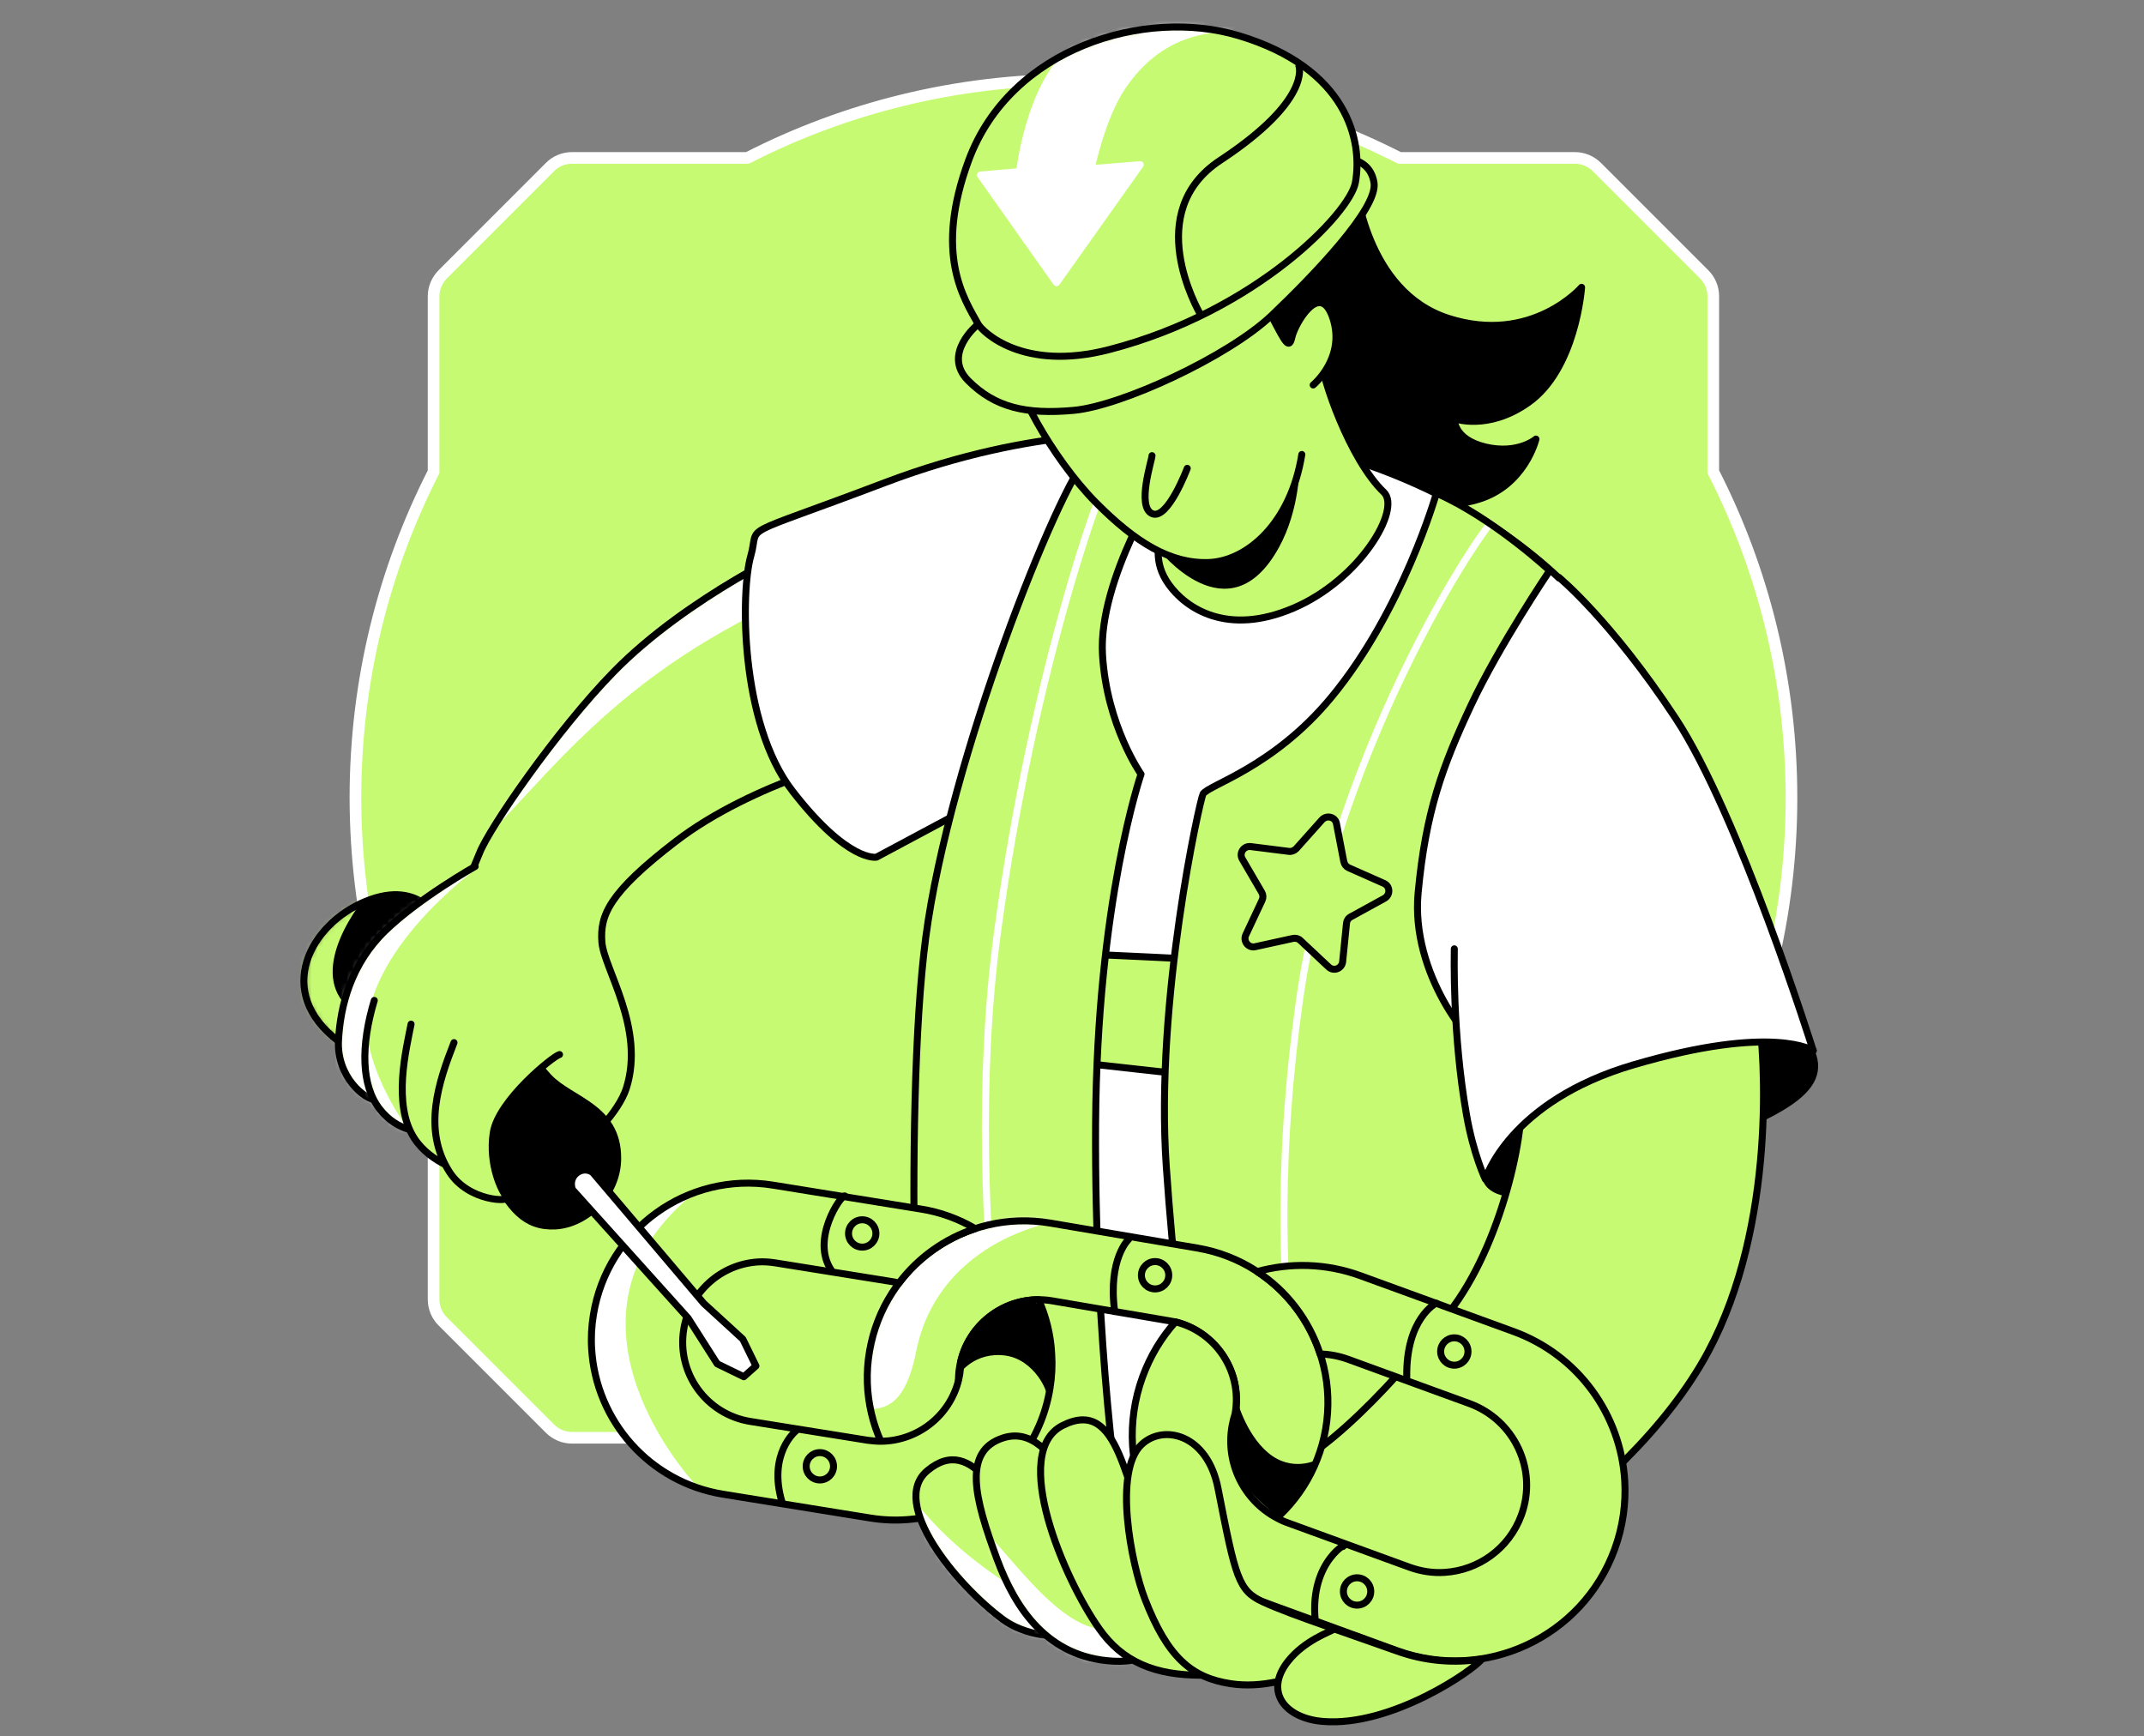 <svg width="368" height="298" viewBox="0 0 368 298" fill="none" xmlns="http://www.w3.org/2000/svg">
<rect x="0" y="0" width="368" height="298" fill="#808080" stroke="none"/>
<path d="M74.423 192.88V222.989C74.423 224.41 74.985 225.798 76.01 226.79L94.385 245.165C95.41 246.19 96.765 246.752 98.186 246.752H128.295C145.084 255.312 164.088 260.17 184.248 260.17C204.376 260.17 223.413 255.345 240.202 246.752H270.311C271.732 246.752 273.12 246.19 274.111 245.165L292.487 226.79C293.512 225.765 294.073 224.41 294.073 222.989V192.88C302.633 176.091 307.492 157.087 307.492 136.927C307.492 116.799 302.666 97.763 294.073 80.973V50.865C294.073 49.444 293.512 48.055 292.487 47.064L274.111 28.688C273.087 27.664 271.732 27.102 270.311 27.102H240.202C223.413 18.542 204.409 13.684 184.248 13.684C164.121 13.684 145.084 18.509 128.295 27.102H98.186C96.765 27.102 95.377 27.664 94.385 28.688L76.01 47.064C74.985 48.089 74.423 49.444 74.423 50.865V80.973C65.863 97.763 61.005 116.766 61.005 136.927C61.038 157.087 65.863 176.124 74.423 192.88Z" fill="#C7FA73" stroke="white" stroke-width="2" stroke-miterlimit="10" stroke-linecap="round" stroke-linejoin="round"/>
<path d="M148.984 129.524C148.984 129.524 129.253 134.217 116 144.396C104.367 153.32 102.979 157.153 103.309 161.681C103.64 166.209 110.778 176.455 107.506 186.766C106.217 190.831 100.962 196.218 98.054 197.739C95.146 199.259 94.98 195.161 92.37 191.294C89.758 187.427 85.594 187.526 78.455 178.603C71.35 169.646 80.703 150.576 82.322 146.379C83.942 142.182 95.509 125.359 105.292 115.345C118.049 102.257 137.945 93.202 136.987 93.83C136.028 94.458 148.984 129.524 148.984 129.524Z" fill="#C7FA73"/>
<mask id="mask0" mask-type="alpha" maskUnits="userSpaceOnUse" x="75" y="93" width="74" height="106">
<path d="M148.984 129.524C148.984 129.524 129.253 134.217 116 144.396C104.367 153.32 102.979 157.153 103.309 161.681C103.64 166.209 110.778 176.455 107.506 186.766C106.217 190.831 100.962 196.218 98.054 197.739C95.146 199.259 94.98 195.161 92.37 191.294C89.758 187.427 85.594 187.526 78.455 178.603C71.35 169.646 80.703 150.576 82.322 146.379C83.942 142.182 95.509 125.359 105.292 115.345C118.049 102.257 137.945 93.202 136.987 93.83C136.028 94.458 148.984 129.524 148.984 129.524Z" fill="#C7FA73"/>
</mask>
<g mask="url(#mask0)">
<path d="M78.29 143.107C82.355 146.346 79.315 147.999 94.319 132.102C107.341 118.32 118.314 111.016 131.6 104.34C144.853 97.697 135.037 96.54 135.037 96.54C135.037 96.54 110.877 99.68 109.555 101.035C108.233 102.357 78.29 143.107 78.29 143.107Z" fill="white"/>
</g>
<path d="M148.984 129.524C148.984 129.524 129.253 134.217 116 144.396C104.367 153.32 102.979 157.153 103.309 161.681C103.64 166.209 110.778 176.455 107.506 186.766C106.217 190.831 100.962 196.218 98.054 197.739C95.146 199.259 94.98 195.161 92.37 191.294C89.758 187.427 85.594 187.526 78.455 178.603C71.35 169.646 80.703 150.576 82.322 146.379C83.942 142.182 95.509 125.359 105.292 115.345C118.049 102.257 137.945 93.202 136.987 93.83C136.028 94.458 148.984 129.524 148.984 129.524Z" stroke="black" stroke-width="1.2" stroke-miterlimit="10" stroke-linecap="round" stroke-linejoin="round"/>
<path d="M77.299 161.152C75.977 158.013 72.308 150.775 62.79 154.675C53.238 158.575 46.893 170.274 58.163 178.735C69.433 187.196 80.438 193.343 84.173 200.845C87.412 207.389 90.122 210.661 95.344 210.397C100.533 210.099 106.019 205.142 106.019 198.763C106.019 189.972 97.955 188.881 94.187 184.882C90.287 180.718 78.522 164.061 77.299 161.152Z" fill="black"/>
<mask id="mask1" mask-type="alpha" maskUnits="userSpaceOnUse" x="52" y="153" width="55" height="58">
<path d="M77.299 161.152C75.977 158.013 72.308 150.775 62.79 154.675C53.238 158.575 46.893 170.274 58.163 178.735C69.433 187.196 80.438 193.343 84.173 200.845C87.412 207.389 90.122 210.661 95.344 210.397C100.533 210.099 106.019 205.142 106.019 198.763C106.019 189.972 97.955 188.881 94.187 184.882C90.287 180.718 78.522 164.061 77.299 161.152Z" fill="black"/>
</mask>
<g mask="url(#mask1)">
<path d="M65.269 151.006C60.642 155.666 53.503 166.209 59.22 172.356C71.614 185.642 64.641 187.13 59.914 184.981C54.428 182.503 44.447 186.535 43.059 173.348C41.671 160.161 65.269 151.006 65.269 151.006Z" fill="#C7FA73"/>
</g>
<path d="M77.299 161.152C75.977 158.013 72.308 150.775 62.79 154.675C53.238 158.575 46.893 170.274 58.163 178.735C69.433 187.196 80.438 193.343 84.173 200.845C87.412 207.389 90.122 210.661 95.344 210.397C100.533 210.099 106.019 205.142 106.019 198.763C106.019 189.972 97.955 188.881 94.187 184.882C90.287 180.718 78.522 164.061 77.299 161.152Z" stroke="black" stroke-width="1.2" stroke-miterlimit="10" stroke-linecap="round" stroke-linejoin="round"/>
<path d="M232.667 31.365C232.667 31.365 234.286 50.038 248.597 54.632C262.907 59.226 271.467 49.311 271.467 49.311C271.467 49.311 270.509 63.391 262.246 69.141C255.372 73.967 249.621 71.852 249.621 71.852C249.621 71.852 249.357 75.355 254.942 76.71C260.561 78.032 263.634 75.355 263.634 75.355C263.634 75.355 261.718 83.419 253.521 85.766C245.325 88.112 233.625 86.559 227.544 83.154C221.496 79.75 207.416 45.378 207.416 45.378L232.667 31.365Z" fill="black" stroke="black" stroke-width="1.2" stroke-miterlimit="10" stroke-linecap="round" stroke-linejoin="round"/>
<path d="M198.229 74.562C197.27 74.528 178.101 72.876 151.892 82.824C125.684 92.772 130.542 89.599 128.857 95.449C127.171 101.266 126.907 124.004 136.028 135.77C145.58 148.098 150.438 147.106 150.438 147.106L169.343 136.993C169.343 136.993 162.369 197.541 163.063 213.074C163.757 228.607 171.028 252.602 171.028 252.602C171.028 252.602 173.144 259.278 190.197 258.65C207.251 258.022 251.075 244.108 256.892 234.656C262.709 225.203 259.305 205.076 259.305 205.076C259.305 205.076 263.667 184.948 264.626 182.999C265.584 181.049 274.078 119.708 275.301 115.345C276.524 110.983 276.987 112.437 275.301 108.57C273.616 104.703 262.213 91.12 240.863 82.13C219.546 73.107 202.591 74.661 198.229 74.562Z" fill="white" stroke="black" stroke-width="1.2" stroke-miterlimit="10" stroke-linecap="round" stroke-linejoin="round"/>
<path d="M280.424 180.288C302.501 176.422 311.226 180.288 311.226 180.288Z" fill="white"/>
<path d="M280.424 180.288C302.501 176.422 311.226 180.288 311.226 180.288" stroke="black" stroke-width="1.2" stroke-miterlimit="10" stroke-linecap="round" stroke-linejoin="round"/>
<path d="M199.187 90.326C199.088 93.037 197.733 96.308 200.641 100.341C203.55 104.373 210.589 109.231 221.991 104.373C233.394 99.514 240.566 87.418 237.525 84.477C231.576 78.792 226.85 64.581 226.85 61.937C226.85 59.26 199.385 85.468 199.187 90.326Z" fill="#C7FA73" stroke="black" stroke-width="1.2" stroke-miterlimit="10" stroke-linecap="round" stroke-linejoin="round"/>
<path d="M198.79 94.226C198.79 94.226 210.821 109.727 219.513 93.962C223.148 87.385 223.049 79.85 223.049 79.85C223.049 79.85 218.455 91.946 210.259 94.259C203.285 96.209 198.79 94.226 198.79 94.226Z" fill="black"/>
<path d="M81.562 148.693C81.562 148.693 72.011 154.047 66.095 159.764C60.311 165.383 58.394 172.522 58.097 178.636C57.799 184.75 62.558 188.848 64.872 188.848C67.185 188.848 63.715 176.917 67.185 173.117C67.185 173.117 88.139 166.573 88.866 165.548" fill="#C7FA73"/>
<mask id="mask2" mask-type="alpha" maskUnits="userSpaceOnUse" x="58" y="148" width="31" height="41">
<path d="M81.562 148.693C81.562 148.693 72.011 154.047 66.095 159.764C60.311 165.383 58.394 172.522 58.097 178.636C57.799 184.75 62.558 188.848 64.872 188.848C67.185 188.848 63.715 176.917 67.185 173.117C67.185 173.117 88.139 166.573 88.866 165.548" fill="#C7FA73"/>
</mask>
<g mask="url(#mask2)">
<path d="M82.355 148.66C82.355 148.66 63.715 161.88 62.955 176.554C62.393 187.824 75.911 203.522 82.653 205.274C89.395 207.026 69.036 208.116 69.036 208.116L46.529 192.418C46.529 192.418 52.544 153.287 65.269 152.328C77.993 151.337 82.355 148.66 82.355 148.66Z" fill="white"/>
</g>
<path d="M81.562 148.693C81.562 148.693 72.011 154.047 66.095 159.764C60.311 165.383 58.394 172.522 58.097 178.636C57.799 184.75 62.558 188.848 64.872 188.848C67.185 188.848 63.715 176.917 67.185 173.117C67.185 173.117 88.139 166.573 88.866 165.548" stroke="black" stroke-width="1.2" stroke-miterlimit="10" stroke-linecap="round" stroke-linejoin="round"/>
<path d="M76.208 196.417C72.176 192.054 61.038 188.419 62.955 178.867C64.872 169.316 70.623 162.507 76.472 158.541C82.322 154.609 84.966 149.254 88.47 154.609C91.973 159.996 96.897 172.72 93.427 178.834C89.957 184.948 79.15 196.086 79.744 198.433C80.306 200.779 76.208 196.417 76.208 196.417Z" fill="#C7FA73"/>
<path d="M64.244 171.695C61.931 179.363 61.964 186.237 65.169 190.336C68.375 194.434 72.44 194.136 72.44 194.136C72.44 194.136 71.581 190.336 72.44 186.568C73.3 182.767 74.82 181.049 74.82 181.049" fill="#C7FA73"/>
<mask id="mask3" mask-type="alpha" maskUnits="userSpaceOnUse" x="62" y="171" width="13" height="24">
<path d="M64.244 171.695C61.931 179.363 61.964 186.237 65.169 190.336C68.375 194.434 72.44 194.136 72.44 194.136C72.44 194.136 71.581 190.336 72.44 186.568C73.3 182.767 74.82 181.049 74.82 181.049" fill="#C7FA73"/>
</mask>
<g mask="url(#mask3)">
<path d="M76.472 148.66C76.472 148.66 62.327 165.317 62.955 176.554C63.583 187.791 75.911 203.522 82.653 205.274C89.395 207.026 69.036 208.116 69.036 208.116L46.529 192.418C46.529 192.418 52.544 153.287 65.269 152.328C77.993 151.337 76.472 148.66 76.472 148.66Z" fill="white"/>
</g>
<path d="M64.244 171.695C61.931 179.363 61.964 186.237 65.169 190.336C68.375 194.434 72.44 194.136 72.44 194.136C72.44 194.136 71.581 190.336 72.44 186.568C73.3 182.767 74.82 181.049 74.82 181.049" stroke="black" stroke-width="1.2" stroke-miterlimit="10" stroke-linecap="round" stroke-linejoin="round"/>
<path d="M70.556 175.761C69.73 180.024 67.318 189.542 71.118 195.359C73.994 199.788 79.744 201.143 79.744 201.143V184.486" fill="#C7FA73"/>
<path d="M70.556 175.761C69.73 180.024 67.318 189.542 71.118 195.359C73.994 199.788 79.744 201.143 79.744 201.143V184.486" stroke="black" stroke-width="1.2" stroke-miterlimit="10" stroke-linecap="round" stroke-linejoin="round"/>
<path d="M96.038 180.982C94.881 181.28 85.561 188.848 84.669 194.368C83.809 199.887 86.123 204.547 86.982 205.439C87.842 206.299 80.472 206.332 77.133 201.11C72.473 193.839 75.316 185.609 77.927 178.933" fill="#C7FA73"/>
<path d="M96.038 180.982C94.881 181.28 85.561 188.848 84.669 194.368C83.809 199.887 86.123 204.547 86.982 205.439C87.842 206.299 80.472 206.332 77.133 201.11C72.473 193.839 75.316 185.609 77.927 178.933" stroke="black" stroke-width="1.2" stroke-miterlimit="10" stroke-linecap="round" stroke-linejoin="round"/>
<path d="M186.826 163.797C188.776 163.797 207.582 164.755 207.582 164.755L205.929 184.684L184.248 182.271L186.826 163.797Z" fill="#C7FA73" stroke="black" stroke-width="1.2" stroke-miterlimit="10" stroke-linecap="round" stroke-linejoin="round"/>
<path d="M246.548 84.642C246.548 84.642 240.83 104.769 228.535 119.642C218.554 131.738 207.449 134.68 206.491 136.266C205.995 137.092 198.229 171.629 200.178 200.118C202.459 233.598 207.449 258.65 207.449 258.65C207.449 258.65 261.222 230.392 261.519 229.434C261.85 228.475 258.941 206.795 258.941 206.795C258.941 206.795 257.421 180.916 254.942 180.288C252.464 179.627 242.119 167.168 243.408 153.254C244.697 139.34 247.605 131.474 252.464 121.096C257.322 110.751 265.981 97.928 265.981 97.928C265.981 97.928 256.33 88.938 246.548 84.642Z" fill="#C7FA73"/>
<mask id="mask4" mask-type="alpha" maskUnits="userSpaceOnUse" x="199" y="84" width="67" height="175">
<path d="M246.548 84.642C246.548 84.642 240.83 104.769 228.535 119.642C218.554 131.738 207.449 134.68 206.491 136.266C205.995 137.092 198.229 171.629 200.178 200.118C202.459 233.598 207.449 258.65 207.449 258.65C207.449 258.65 261.222 230.392 261.519 229.434C261.85 228.475 258.941 206.795 258.941 206.795C258.941 206.795 257.421 180.916 254.942 180.288C252.464 179.627 242.119 167.168 243.408 153.254C244.697 139.34 247.605 131.474 252.464 121.096C257.322 110.751 265.981 97.928 265.981 97.928C265.981 97.928 256.33 88.938 246.548 84.642Z" fill="#C7FA73"/>
</mask>
<g mask="url(#mask4)">
<path d="M258.611 86.955C256.198 86.724 229.296 127.442 223.049 171.662C215.745 223.584 225.726 254.023 225.726 254.023" stroke="white" stroke-width="1.2" stroke-miterlimit="10" stroke-linecap="round" stroke-linejoin="round"/>
</g>
<path d="M246.548 84.642C246.548 84.642 240.83 104.769 228.535 119.642C218.554 131.738 207.449 134.68 206.491 136.266C205.995 137.092 198.229 171.629 200.178 200.118C202.459 233.598 207.449 258.65 207.449 258.65C207.449 258.65 261.222 230.392 261.519 229.434C261.85 228.475 258.941 206.795 258.941 206.795C258.941 206.795 257.421 180.916 254.942 180.288C252.464 179.627 242.119 167.168 243.408 153.254C244.697 139.34 247.605 131.474 252.464 121.096C257.322 110.751 265.981 97.928 265.981 97.928C265.981 97.928 256.33 88.938 246.548 84.642Z" stroke="black" stroke-width="1.2" stroke-miterlimit="10" stroke-linecap="round" stroke-linejoin="round"/>
<path d="M280.424 180.288C258.346 184.155 254.942 201.143 254.942 201.143C254.942 201.143 253.257 209.637 277.978 201.143C302.7 192.649 313.375 188.287 311.193 181.247C308.88 173.678 280.424 180.288 280.424 180.288Z" fill="black" stroke="black" stroke-width="1.2" stroke-miterlimit="10" stroke-linecap="round" stroke-linejoin="round"/>
<path d="M260.858 187.097C262.18 192.352 258.28 212.116 249.588 224.08C243.937 231.879 228.37 250.222 218.554 252.866C208.738 255.51 194.229 262.418 194.229 262.418C194.229 262.418 229.461 282.479 235.608 280.529C241.755 278.579 279.102 258.22 293.181 232.012C304.914 210.133 302.964 180.949 301.807 173.811C300.65 166.672 297.808 167.002 295.825 167.961C293.842 168.919 260.858 187.097 260.858 187.097Z" fill="#C7FA73" stroke="black" stroke-width="1.2" stroke-miterlimit="10" stroke-linecap="round" stroke-linejoin="round"/>
<path d="M249.621 162.838C249.621 163.796 249.258 177.314 251.703 191.261C252.926 198.235 254.942 202.366 254.942 202.366C254.942 202.366 258.941 189.014 280.424 182.734C304.418 175.694 311.226 180.321 311.226 180.321C311.226 180.321 298.502 139.769 287.563 123.211C276.458 106.389 267.567 99.085 267.567 99.085" fill="white"/>
<path d="M249.621 162.838C249.621 163.796 249.258 177.314 251.703 191.261C252.926 198.235 254.942 202.366 254.942 202.366C254.942 202.366 258.941 189.014 280.424 182.734C304.418 175.694 311.226 180.321 311.226 180.321C311.226 180.321 298.502 139.769 287.563 123.211C276.458 106.389 267.567 99.085 267.567 99.085" stroke="black" stroke-width="1.2" stroke-miterlimit="10" stroke-linecap="round" stroke-linejoin="round"/>
<path d="M199.848 81.833C199.848 81.833 188.446 99.382 189.239 112.404C189.966 124.533 195.849 132.862 195.849 132.862C195.849 132.862 188.28 154.774 188.049 192.914C187.818 231.053 192.313 260.17 192.313 260.17C192.313 260.17 159.957 257.791 158.899 257.559C157.841 257.328 154.9 191.294 158.899 160.888C162.898 130.482 181.538 83.749 186.826 78.197C192.114 72.612 199.848 81.833 199.848 81.833Z" fill="#C7FA73"/>
<path d="M192.147 77.933C190.032 79.056 177.275 114.684 171.161 160.359C164.518 210.166 176.316 267.078 176.316 267.078" stroke="white" stroke-width="1.2" stroke-miterlimit="10" stroke-linecap="round" stroke-linejoin="round"/>
<path d="M199.848 81.833C199.848 81.833 188.446 99.382 189.239 112.404C189.966 124.533 195.849 132.862 195.849 132.862C195.849 132.862 188.28 154.774 188.049 192.914C187.818 231.053 192.313 260.17 192.313 260.17C192.313 260.17 159.957 257.791 158.899 257.559C157.841 257.328 154.9 191.294 158.899 160.888C162.898 130.482 181.538 83.749 186.826 78.197C192.114 72.612 199.848 81.833 199.848 81.833Z" stroke="black" stroke-width="1.2" stroke-miterlimit="10" stroke-linecap="round" stroke-linejoin="round"/>
<path d="M225.396 66.068C225.396 66.068 230.981 61.474 228.8 54.665C226.618 47.89 222.256 55.624 221.76 57.805C221.264 59.986 220.736 59.028 218.224 54.17C215.712 49.311 182.232 30.506 174.234 61.738C173.276 65.44 180.646 78.693 188.049 86.195C194.924 93.136 200.906 96.771 207.449 96.54C213.993 96.308 221.529 89.897 223.446 77.999" fill="#C7FA73"/>
<path d="M225.396 66.068C225.396 66.068 230.981 61.474 228.8 54.665C226.618 47.89 222.256 55.624 221.76 57.805C221.264 59.986 220.736 59.028 218.224 54.17C215.712 49.311 182.232 30.506 174.234 61.738C173.276 65.44 180.646 78.693 188.049 86.195C194.924 93.136 200.906 96.771 207.449 96.54C213.993 96.308 221.529 89.897 223.446 77.999" stroke="black" stroke-width="1.2" stroke-miterlimit="10" stroke-linecap="round" stroke-linejoin="round"/>
<path d="M197.733 78.197C197.733 78.924 195.056 86.922 197.733 88.145C200.41 89.368 203.781 80.378 203.781 80.378" fill="#C7FA73"/>
<path d="M197.733 78.197C197.733 78.924 195.056 86.922 197.733 88.145C200.41 89.368 203.781 80.378 203.781 80.378" stroke="black" stroke-width="1.2" stroke-miterlimit="10" stroke-linecap="round" stroke-linejoin="round"/>
<path d="M167.889 55.624C167.889 55.624 161.576 60.714 166.203 65.341C170.797 69.935 176.085 71.157 184.248 70.43C192.412 69.703 210.788 61.209 218.224 54.17C225.627 47.13 236.533 35.728 235.839 31.365C232.997 13.684 167.889 55.624 167.889 55.624Z" fill="#C7FA73" stroke="black" stroke-width="1.2" stroke-miterlimit="10" stroke-linecap="round" stroke-linejoin="round"/>
<path d="M167.889 55.624C168.583 56.847 175.457 63.886 190.429 59.986C215.646 53.443 231.675 36.521 232.634 31.365C233.956 24.193 231.245 11.7 212.605 6.115C196.543 1.29 173.441 8.164 166.269 27.498C160.287 43.627 165.476 51.261 167.889 55.624Z" fill="#C7FA73"/>
<mask id="mask5" mask-type="alpha" maskUnits="userSpaceOnUse" x="163" y="4" width="70" height="58">
<path d="M167.889 55.624C168.583 56.847 175.457 63.886 190.429 59.986C215.646 53.443 231.675 36.521 232.634 31.365C233.956 24.193 231.245 11.7 212.605 6.115C196.543 1.29 173.441 8.164 166.269 27.498C160.287 43.627 165.476 51.261 167.889 55.624Z" fill="#C7FA73"/>
</mask>
<g mask="url(#mask5)">
<path d="M187.124 6.413C176.977 11.007 175.027 29.448 175.027 29.448L168.285 30.043L181.34 48.518L195.717 28.259L187.289 28.953C187.289 28.953 189.107 20.128 192.61 14.906C199.187 5.19 207.416 5.157 210.887 4.661C214.357 4.132 203.252 -0.858 187.124 6.413Z" fill="white" stroke="white" stroke-width="1.2" stroke-miterlimit="10" stroke-linecap="round" stroke-linejoin="round"/>
</g>
<path d="M167.889 55.624C168.583 56.847 175.457 63.886 190.429 59.986C215.646 53.443 231.675 36.521 232.634 31.365C233.956 24.193 231.245 11.7 212.605 6.115C196.543 1.29 173.441 8.164 166.269 27.498C160.287 43.627 165.476 51.261 167.889 55.624Z" stroke="black" stroke-width="1.2" stroke-miterlimit="10" stroke-linecap="round" stroke-linejoin="round"/>
<path d="M206.061 54.004C205.566 53.046 195.948 36.389 209.466 27.498C225.164 17.154 222.95 11.337 222.95 11.337" stroke="black" stroke-width="1.2" stroke-miterlimit="10" stroke-linecap="round" stroke-linejoin="round"/>
<path d="M229.395 141.356L230.651 147.866C230.75 148.329 231.047 148.726 231.477 148.924L237.525 151.601C238.616 152.064 238.682 153.584 237.624 154.179L231.84 157.352C231.411 157.583 231.146 158.013 231.113 158.475L230.452 165.052C230.32 166.242 228.899 166.771 228.04 165.945L223.214 161.417C222.884 161.086 222.388 160.954 221.925 161.053L215.448 162.474C214.291 162.739 213.332 161.549 213.828 160.458L216.637 154.476C216.836 154.047 216.803 153.551 216.571 153.154L213.233 147.437C212.638 146.412 213.465 145.156 214.654 145.288L221.231 146.115C221.694 146.181 222.157 145.983 222.487 145.652L226.883 140.728C227.709 139.802 229.196 140.199 229.395 141.356Z" fill="#C7FA73" stroke="black" stroke-width="1.2" stroke-miterlimit="10" stroke-linecap="round" stroke-linejoin="round"/>
<path d="M171.227 262.88L196.543 267.177C211.184 269.656 225.032 259.807 227.544 245.199C230.023 230.557 220.174 216.709 205.566 214.198L180.249 209.901C165.608 207.422 151.76 217.271 149.248 231.879C146.737 246.521 156.586 260.402 171.227 262.88ZM164.716 234.523C166.005 227.021 173.111 221.964 180.613 223.253L200.773 226.691C208.276 227.979 213.332 235.085 212.043 242.588C210.754 250.09 203.649 255.147 196.146 253.858L175.986 250.42C168.484 249.131 163.427 242.026 164.716 234.523Z" fill="#C7FA73"/>
<mask id="mask6" mask-type="alpha" maskUnits="userSpaceOnUse" x="148" y="209" width="80" height="59">
<path d="M171.227 262.88L196.543 267.177C211.184 269.656 225.032 259.807 227.544 245.199C230.023 230.557 220.174 216.709 205.566 214.198L180.249 209.901C165.608 207.422 151.76 217.271 149.248 231.879C146.737 246.521 156.586 260.402 171.227 262.88ZM164.716 234.523C166.005 227.021 173.111 221.964 180.613 223.253L200.773 226.691C208.276 227.979 213.332 235.085 212.043 242.588C210.754 250.09 203.649 255.147 196.146 253.858L175.986 250.42C168.484 249.131 163.427 242.026 164.716 234.523Z" fill="#C7FA73"/>
</mask>
<g mask="url(#mask6)">
<path d="M145.646 242.026C149.282 241.199 154.768 244.471 157.247 231.945C160.816 214.032 178.927 209.339 184.215 209.372C189.503 209.405 151.959 196.549 150.306 211.719C148.654 226.856 145.646 242.026 145.646 242.026Z" fill="white"/>
</g>
<path d="M171.227 262.88L196.543 267.177C211.184 269.656 225.032 259.807 227.544 245.199C230.023 230.557 220.174 216.709 205.566 214.198L180.249 209.901C165.608 207.422 151.76 217.271 149.248 231.879C146.737 246.521 156.586 260.402 171.227 262.88ZM164.716 234.523C166.005 227.021 173.111 221.964 180.613 223.253L200.773 226.691C208.276 227.979 213.332 235.085 212.043 242.588C210.754 250.09 203.649 255.147 196.146 253.858L175.986 250.42C168.484 249.131 163.427 242.026 164.716 234.523Z" stroke="black" stroke-width="1.2" stroke-miterlimit="10" stroke-linecap="round" stroke-linejoin="round"/>
<path d="M178.266 223.055C171.987 223.055 166.401 227.385 164.914 233.598C164.914 234.292 164.848 235.019 164.749 235.746C164.683 236.077 164.617 236.44 164.551 236.771C163.063 242.984 157.478 247.314 151.198 247.347C150.471 247.347 149.711 247.281 148.951 247.182L128.757 243.943C121.255 242.72 116.132 235.68 117.355 228.145C118.413 221.667 123.8 216.974 130.079 216.577C131.071 216.511 132.096 216.577 133.12 216.743L153.314 219.982C153.644 220.048 153.975 220.114 154.305 220.18C157.61 215.817 162.204 212.545 167.393 210.86C164.584 209.207 161.411 208.017 158.007 207.489L132.657 203.39C118.016 201.044 104.234 210.992 101.855 225.633C101.524 227.649 101.425 229.632 101.557 231.582C102.318 243.844 111.472 254.387 124.097 256.436L149.447 260.534C153.809 261.228 158.106 260.831 162.039 259.542C167.228 257.857 171.822 254.585 175.094 250.255C177.671 246.851 179.489 242.786 180.216 238.291C180.547 236.275 180.646 234.292 180.514 232.342C180.349 229.07 179.555 225.931 178.266 223.055Z" fill="#C7FA73"/>
<path d="M119.966 255.411C109.489 251.974 102.218 242.455 101.524 231.549C101.392 229.599 101.491 227.616 101.822 225.6C103.441 215.553 110.415 207.72 119.404 204.547C93.692 225.071 116.727 252.139 119.966 255.411Z" fill="white"/>
<path d="M178.266 223.055C171.987 223.055 166.401 227.385 164.914 233.598C164.914 234.292 164.848 235.019 164.749 235.746C164.683 236.077 164.617 236.44 164.551 236.771C163.063 242.984 157.478 247.314 151.198 247.347C150.471 247.347 149.711 247.281 148.951 247.182L128.757 243.943C121.255 242.72 116.132 235.68 117.355 228.145C118.413 221.667 123.8 216.974 130.079 216.577C131.071 216.511 132.096 216.577 133.12 216.743L153.314 219.982C153.644 220.048 153.975 220.114 154.305 220.18C157.61 215.817 162.204 212.545 167.393 210.86C164.584 209.207 161.411 208.017 158.007 207.489L132.657 203.39C118.016 201.044 104.234 210.992 101.855 225.633C101.524 227.649 101.425 229.632 101.557 231.582C102.318 243.844 111.472 254.387 124.097 256.436L149.447 260.534C153.809 261.228 158.106 260.831 162.039 259.542C167.228 257.857 171.822 254.585 175.094 250.255C177.671 246.851 179.489 242.786 180.216 238.291C180.547 236.275 180.646 234.292 180.514 232.342C180.349 229.07 179.555 225.931 178.266 223.055Z" stroke="black" stroke-width="1.2" stroke-miterlimit="10" stroke-linecap="round" stroke-linejoin="round"/>
<path d="M259.768 228.508L233.559 218.957C227.61 216.776 221.43 216.676 215.778 218.23C220.901 221.568 224.702 226.591 226.585 232.375C228.172 232.408 229.758 232.706 231.345 233.268L252.199 240.869C259.966 243.711 263.965 252.271 261.123 260.038C259.007 265.789 253.752 269.49 247.969 269.854C245.986 269.986 243.937 269.689 241.921 268.962L221.066 261.36C220.405 261.129 219.744 260.831 219.149 260.501C213.432 257.46 210.325 251.015 211.482 244.67C211.614 243.976 211.779 243.282 212.01 242.588C212.01 242.555 212.01 242.555 212.01 242.522C213.233 235.383 208.705 228.574 201.765 226.856C199.352 229.533 197.435 232.706 196.113 236.308C194.692 240.208 194.163 244.207 194.395 248.074C194.527 249.958 194.824 251.842 195.287 253.659C196.642 258.881 199.451 263.674 203.384 267.441C206.194 270.151 209.631 272.3 213.531 273.721L239.739 283.272C254.876 288.792 271.633 280.992 277.152 265.855C278.573 261.955 279.102 257.956 278.87 254.089C278.176 242.885 271.005 232.607 259.768 228.508Z" fill="#C7FA73" stroke="black" stroke-width="1.2" stroke-miterlimit="10" stroke-linecap="round" stroke-linejoin="round"/>
<path d="M144.985 205.241C144.324 205.142 139.135 212.677 142.672 217.965" stroke="black" stroke-width="1.2" stroke-miterlimit="10" stroke-linecap="round" stroke-linejoin="round"/>
<path d="M136.59 245.595C136.59 245.595 131.765 249.462 134.211 257.725" stroke="black" stroke-width="1.2" stroke-miterlimit="10" stroke-linecap="round" stroke-linejoin="round"/>
<path d="M193.734 212.677C193.734 212.677 190.131 215.982 191.321 225.071" stroke="black" stroke-width="1.2" stroke-miterlimit="10" stroke-linecap="round" stroke-linejoin="round"/>
<path d="M246.515 223.65C246.515 223.65 241.293 226.228 241.458 236.341" stroke="black" stroke-width="1.2" stroke-miterlimit="10" stroke-linecap="round" stroke-linejoin="round"/>
<path d="M230.485 265.425C232.105 264.302 224.669 267.54 225.759 278.183" stroke="black" stroke-width="1.2" stroke-miterlimit="10" stroke-linecap="round" stroke-linejoin="round"/>
<path d="M147.993 214.032C149.289 214.032 150.339 212.982 150.339 211.686C150.339 210.39 149.289 209.339 147.993 209.339C146.697 209.339 145.646 210.39 145.646 211.686C145.646 212.982 146.697 214.032 147.993 214.032Z" stroke="black" stroke-width="1.2" stroke-miterlimit="10" stroke-linecap="round" stroke-linejoin="round"/>
<path d="M198.262 221.204C199.558 221.204 200.608 220.154 200.608 218.858C200.608 217.562 199.558 216.511 198.262 216.511C196.966 216.511 195.915 217.562 195.915 218.858C195.915 220.154 196.966 221.204 198.262 221.204Z" stroke="black" stroke-width="1.2" stroke-miterlimit="10" stroke-linecap="round" stroke-linejoin="round"/>
<path d="M249.621 234.292C250.917 234.292 251.968 233.242 251.968 231.946C251.968 230.65 250.917 229.599 249.621 229.599C248.325 229.599 247.275 230.65 247.275 231.946C247.275 233.242 248.325 234.292 249.621 234.292Z" stroke="black" stroke-width="1.2" stroke-miterlimit="10" stroke-linecap="round" stroke-linejoin="round"/>
<path d="M232.931 275.472C234.227 275.472 235.278 274.422 235.278 273.126C235.278 271.83 234.227 270.779 232.931 270.779C231.635 270.779 230.584 271.83 230.584 273.126C230.584 274.422 231.635 275.472 232.931 275.472Z" stroke="black" stroke-width="1.2" stroke-miterlimit="10" stroke-linecap="round" stroke-linejoin="round"/>
<path d="M140.722 253.99C142.018 253.99 143.068 252.939 143.068 251.643C143.068 250.347 142.018 249.297 140.722 249.297C139.426 249.297 138.375 250.347 138.375 251.643C138.375 252.939 139.426 253.99 140.722 253.99Z" stroke="black" stroke-width="1.2" stroke-miterlimit="10" stroke-linecap="round" stroke-linejoin="round"/>
<path d="M172.218 277.984C164.055 271.969 152.587 257.923 159.163 252.403C167.294 245.595 172.185 259.278 176.449 263.508C180.745 267.739 192.841 276.563 187.421 279.339C182.001 282.115 175.391 280.331 172.218 277.984Z" fill="#C7FA73"/>
<mask id="mask7" mask-type="alpha" maskUnits="userSpaceOnUse" x="157" y="250" width="32" height="31">
<path d="M172.218 277.984C164.055 271.969 152.587 257.923 159.163 252.403C167.294 245.595 172.185 259.278 176.449 263.508C180.745 267.739 192.841 276.563 187.421 279.339C182.001 282.115 175.391 280.331 172.218 277.984Z" fill="#C7FA73"/>
</mask>
<g mask="url(#mask7)">
<path d="M156.85 257.328C167.591 271.705 187.157 279.372 187.157 279.372L195.056 288.163L182.563 283.768L162.006 279.571L156.85 257.328Z" fill="white"/>
</g>
<path d="M172.218 277.984C164.055 271.969 152.587 257.923 159.163 252.403C167.294 245.595 172.185 259.278 176.449 263.508C180.745 267.739 192.841 276.563 187.421 279.339C182.001 282.115 175.391 280.331 172.218 277.984Z" stroke="black" stroke-width="1.2" stroke-miterlimit="10" stroke-linecap="round" stroke-linejoin="round"/>
<path d="M191.057 285.09C179.787 284.462 174.267 276.034 171.128 267.573C167.228 257.063 165.179 248.966 172.251 246.752C181.571 243.877 186.198 261.591 197.006 278.182C199.617 282.181 197.634 285.453 191.057 285.09Z" fill="#C7FA73"/>
<mask id="mask8" mask-type="alpha" maskUnits="userSpaceOnUse" x="167" y="246" width="32" height="40">
<path d="M191.057 285.09C179.787 284.462 174.267 276.034 171.128 267.573C167.228 257.063 165.179 248.966 172.251 246.752C181.571 243.877 186.198 261.591 197.006 278.182C199.617 282.181 197.634 285.453 191.057 285.09Z" fill="#C7FA73"/>
</mask>
<g mask="url(#mask8)">
<path d="M178.597 289.155C170.334 275.043 167.426 269.656 167.591 263.707C167.756 257.758 177.903 276.662 187.454 279.306C198.823 282.446 202.558 288.031 199.881 287.503C197.204 286.974 178.597 289.155 178.597 289.155Z" fill="white"/>
</g>
<path d="M191.057 285.09C179.787 284.462 174.267 276.034 171.128 267.573C167.228 257.063 165.179 248.966 172.251 246.752C181.571 243.877 186.198 261.591 197.006 278.182C199.617 282.181 197.634 285.453 191.057 285.09Z" stroke="black" stroke-width="1.2" stroke-miterlimit="10" stroke-linecap="round" stroke-linejoin="round"/>
<path d="M209.466 281.256C209.234 284.495 214.423 287.47 206.326 287.503C198.229 287.536 192.676 285.222 188.677 279.538C182.629 271.011 173.309 249.198 182.398 244.637C192.379 239.613 192.841 255.444 198.229 265.987C203.649 276.53 209.466 281.256 209.466 281.256Z" fill="#C7FA73" stroke="black" stroke-width="1.2" stroke-miterlimit="10" stroke-linecap="round" stroke-linejoin="round"/>
<path d="M234.121 281.256C232.865 282.842 221.661 290.543 211.25 288.957C204.475 287.932 200.377 284.396 196.51 274.415C194.163 268.367 191.057 252.503 195.948 247.909C199.683 244.372 207.251 246.091 209.069 255.477C212.076 270.812 212.539 272.994 216.836 274.943C221.727 277.224 234.121 281.256 234.121 281.256Z" fill="#C7FA73" stroke="black" stroke-width="1.2" stroke-miterlimit="10" stroke-linecap="round" stroke-linejoin="round"/>
<path d="M254.347 284.726C253.058 286.544 238.88 296.393 227.081 295.435C220.636 294.906 216.902 290.411 221.066 285.123C223.941 281.487 228.238 280.099 229.031 279.571L239.739 283.338C244.598 285.09 249.588 285.487 254.347 284.726Z" fill="#C7FA73" stroke="black" stroke-width="1.2" stroke-miterlimit="10" stroke-linecap="round" stroke-linejoin="round"/>
<path d="M164.716 235.746C164.716 235.746 167.294 231.946 172.549 232.64C177.506 233.301 180.216 238.985 179.787 240.539C179.357 242.092 181.373 232.276 179.82 227.715C178.266 223.154 177.572 222.493 174.697 223.65C171.822 224.807 170.797 224.774 168.219 227.55C165.245 230.723 164.716 234.523 164.716 235.746Z" fill="black"/>
<path d="M212.209 239.613C212.176 240.109 213.795 246.058 217.629 249.297C221.76 252.8 226.057 250.52 226.057 250.52C226.057 250.52 223.38 255.51 221.826 257.262C220.273 258.98 219.711 260.335 219.182 260.038C218.653 259.741 214.026 256.27 212.539 252.899C210.259 247.71 212.209 239.613 212.209 239.613Z" fill="black"/>
<path d="M127.667 236.275L129.749 234.424L127.502 229.83L120.792 223.683L101.723 201.209C99.905 199.953 97.393 201.771 98.252 204.151L118.115 226.228L123.106 234.061L127.667 236.275Z" fill="white" stroke="black" stroke-width="1.2" stroke-miterlimit="10" stroke-linecap="round" stroke-linejoin="round"/>
</svg>

